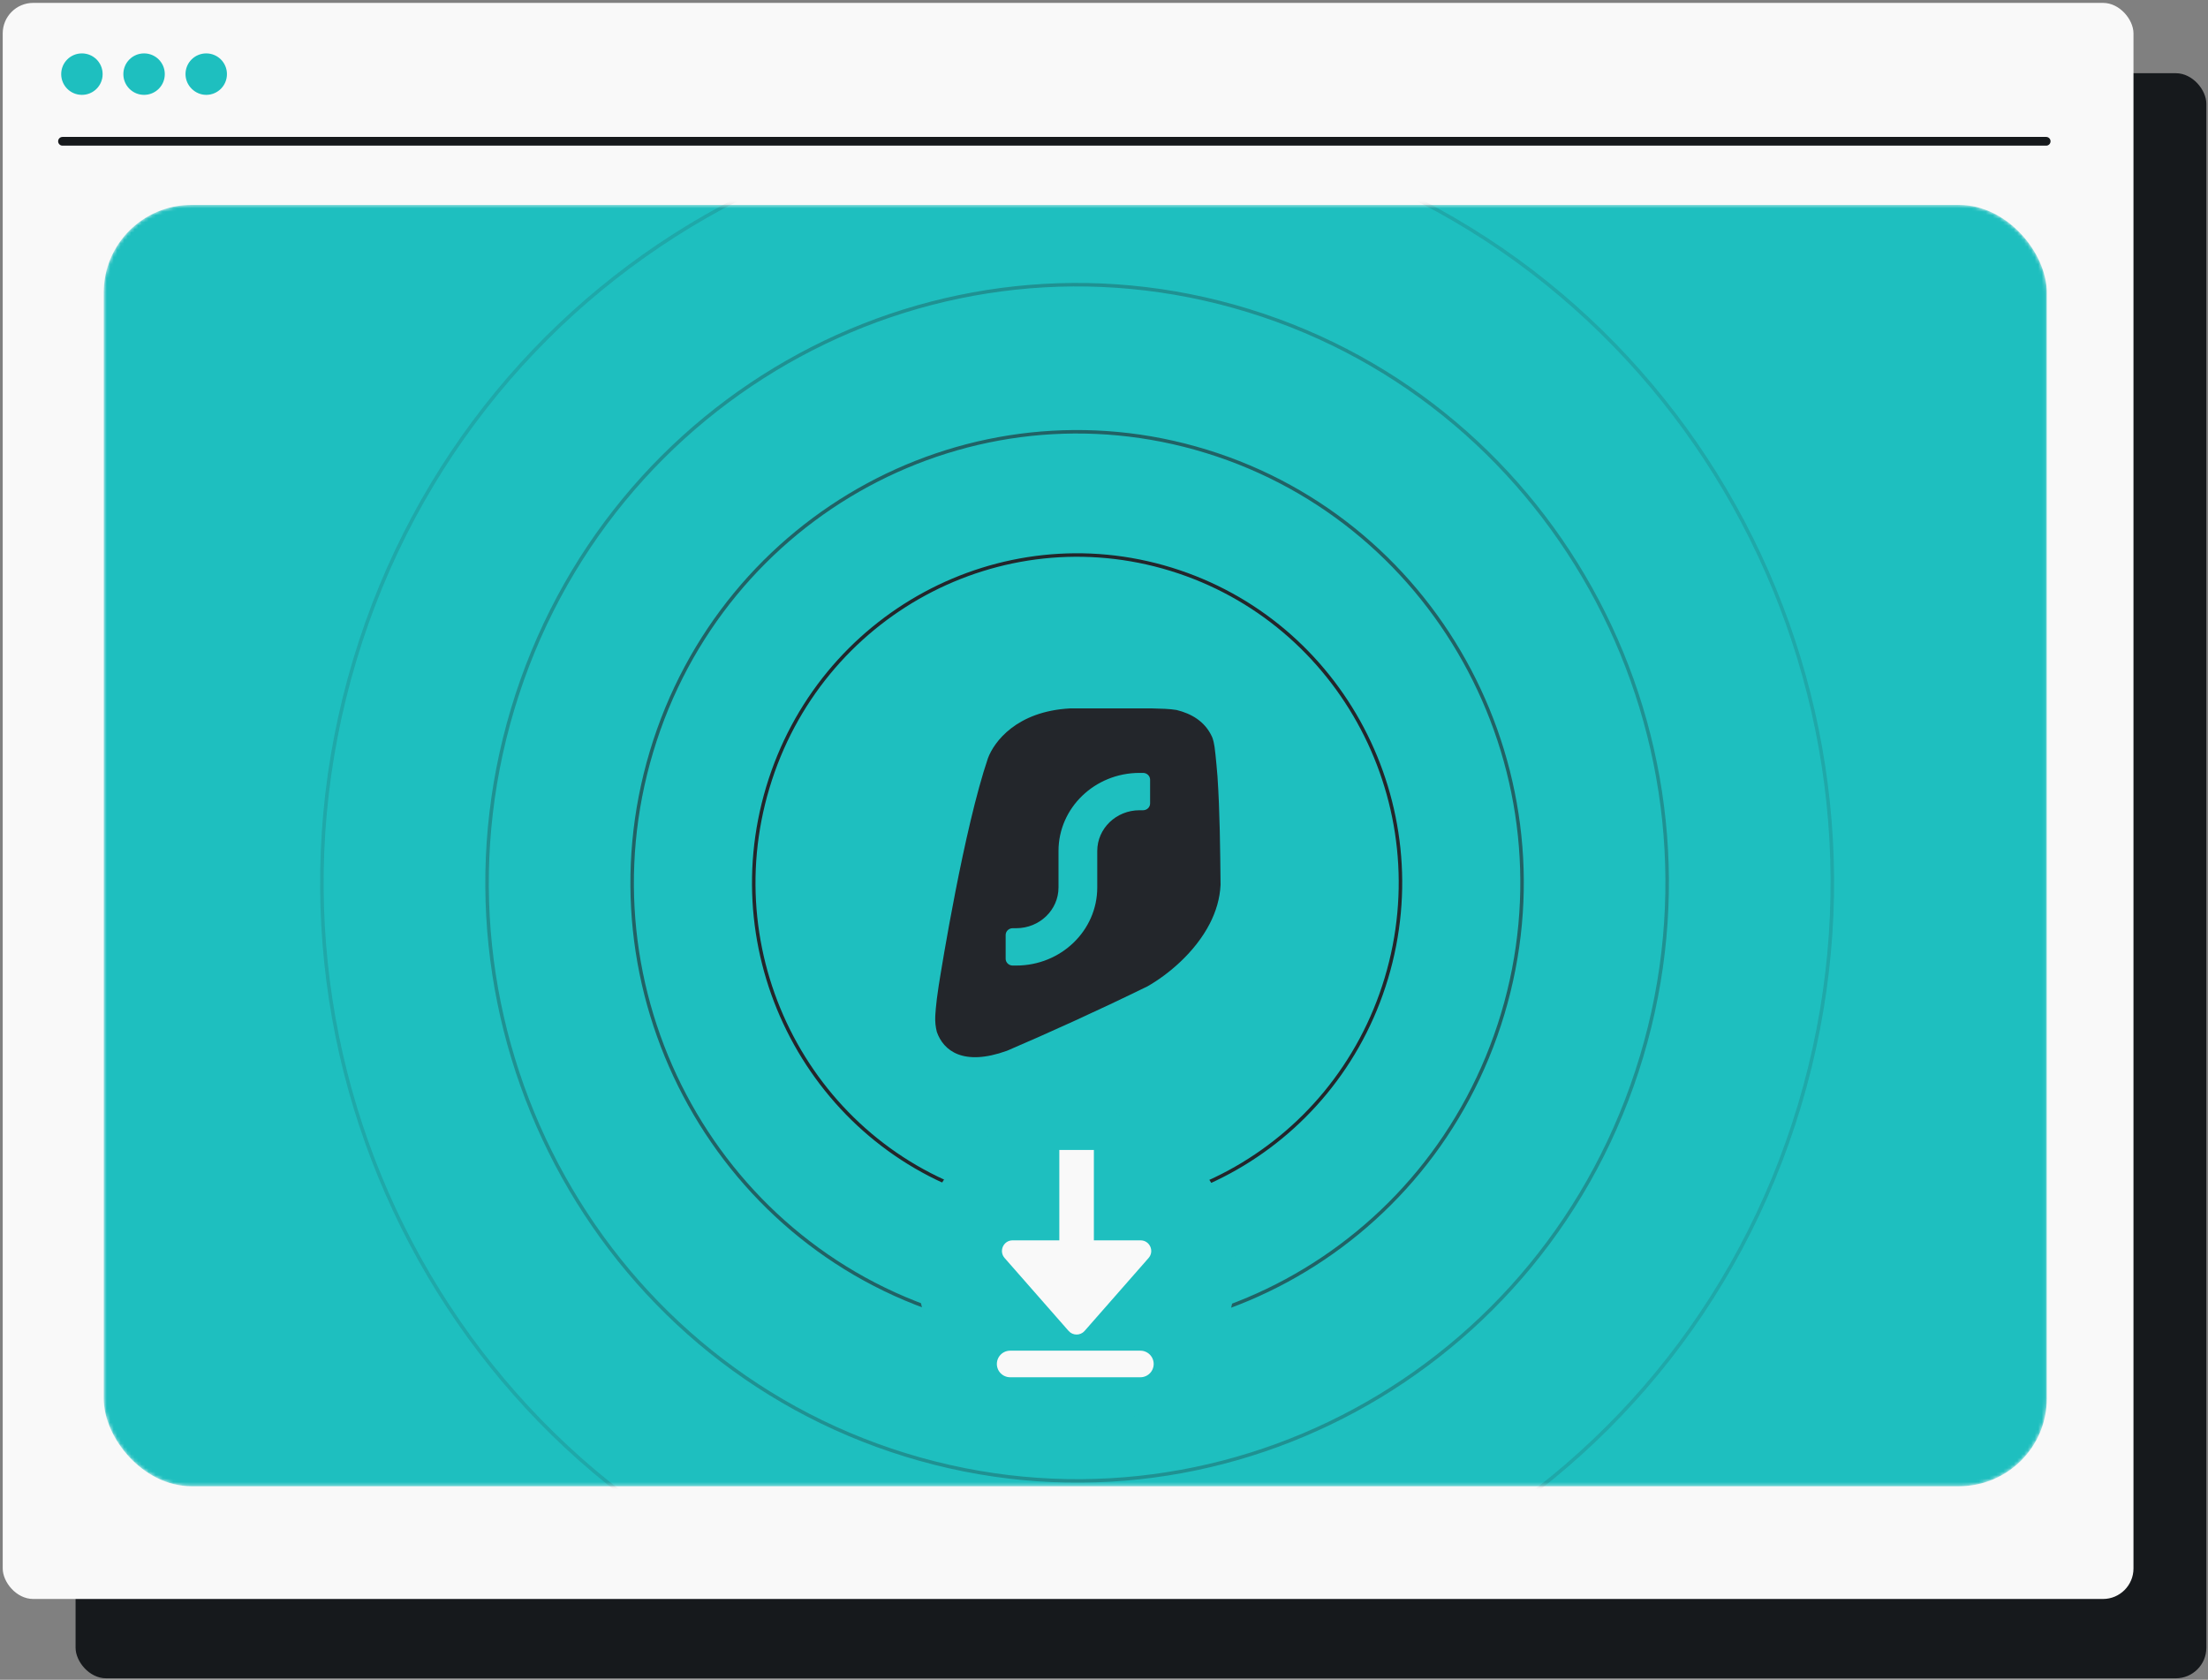 <svg width="631" height="480" viewBox="0 0 631 480" fill="none" xmlns="http://www.w3.org/2000/svg">
<rect x="0" y="0" width="631" height="480" fill="#808080" stroke="none"/>
<rect x="21.599" y="20.92" width="608.928" height="458.657" rx="8.717" fill="#16191C"/>
<rect x="0.777" y="0.825" width="608.928" height="456.087" rx="8.717" fill="#F9F9F9"/>
<mask id="mask0_945_6487" style="mask-type:alpha" maskUnits="userSpaceOnUse" x="29" y="58" width="556" height="367">
<rect x="29.643" y="58.557" width="555.291" height="366.143" rx="25.068" fill="#1EBFBF"/>
</mask>
<g mask="url(#mask0_945_6487)">
<rect x="29.643" y="58.557" width="555.291" height="366.143" rx="25.068" fill="#1EBFBF"/>
<path d="M329.217 202.429C331.812 202.495 334.262 202.542 336.239 202.88C340.379 203.894 344.279 206.067 346.307 210.415C346.307 210.415 346.762 211.189 347.094 213.417C347.426 215.646 347.929 221.83 347.929 221.83C348.623 232.1 348.699 242.781 348.81 252.846C348.631 256.786 347.49 260.487 345.76 263.871C341.532 272.144 333.782 278.518 327.955 281.834C313.533 288.899 299.586 295.19 287.78 300.257C275.282 304.763 269.609 300.24 267.728 294.871C267.348 293.41 267.216 291.905 267.274 290.516C267.274 290.516 267.389 287.185 268.253 281.715C269.118 276.245 275.49 236.858 282.333 216.667C284.061 212.002 290.499 203.243 305.817 202.429H329.217Z" fill="#23262B"/>
<path d="M326.661 220.86C327.773 220.86 328.674 221.728 328.674 222.8V229.59C328.674 230.661 327.773 231.53 326.661 231.53H325.654C318.982 231.53 313.573 236.742 313.573 243.17V253.598C313.573 265.92 303.205 275.909 290.417 275.909H289.41C288.298 275.909 287.396 275.04 287.396 273.969L287.396 267.178C287.396 266.107 288.298 265.238 289.41 265.238H290.417C297.089 265.238 302.498 260.027 302.498 253.598V243.17C302.498 230.849 312.865 220.86 325.654 220.86L326.661 220.86Z" fill="#1EBFBF"/>
<path d="M396.207 279.491C381.368 328.978 329.761 356.894 280.947 341.857C232.134 326.821 204.581 274.521 219.421 225.034C234.261 175.547 285.868 147.631 334.681 162.667C383.494 177.704 411.047 230.004 396.207 279.491Z" stroke="#23262B"/>
<path opacity="0.6" d="M429.447 289.732C409.028 357.825 338.016 396.24 270.845 375.549C203.675 354.857 165.763 282.89 186.182 214.797C206.601 146.703 277.613 108.289 344.783 128.98C411.954 149.671 449.866 221.639 429.447 289.732Z" stroke="#23262B"/>
<path opacity="0.3" d="M469.111 301.949C442.034 392.244 347.868 443.187 258.791 415.748C169.715 388.309 119.443 292.873 146.519 202.578C173.596 112.282 267.762 61.34 356.839 88.779C445.915 116.218 496.187 211.654 469.111 301.949Z" stroke="#23262B"/>
<path opacity="0.15" d="M514.262 315.857C479.607 431.426 359.081 496.631 245.068 461.51C131.056 426.39 66.712 304.238 101.367 188.669C136.023 73.1 256.548 7.895 370.561 43.016C484.574 78.136 548.918 200.288 514.262 315.857Z" stroke="#23262B"/>
<circle cx="307.669" cy="362.41" r="45.578" fill="#1EBFBF"/>
<path d="M288.678 389.757H325.9" stroke="#F9F9F9" stroke-width="7.596" stroke-linecap="round"/>
<path d="M307.669 333.544L307.669 367.727" stroke="#F9F9F9" stroke-width="9.875" stroke-linecap="square"/>
<path d="M309.953 380.318C308.742 381.697 306.595 381.697 305.385 380.318L287.095 359.477C285.372 357.513 286.767 354.434 289.379 354.434L325.958 354.434C328.571 354.434 329.965 357.513 328.242 359.477L309.953 380.318Z" fill="#F9F9F9"/>
</g>
<path d="M17.857 40.375H584.758" stroke="#16191C" stroke-width="2.49" stroke-linecap="round"/>
<path d="M23.41 27.107C26.688 27.107 29.331 24.462 29.331 21.183C29.331 17.903 26.688 15.258 23.41 15.258C20.132 15.258 17.489 17.903 17.489 21.183C17.489 24.462 20.132 27.107 23.41 27.107Z" fill="#1EBFBF"/>
<path d="M41.173 27.107C44.45 27.107 47.094 24.462 47.094 21.183C47.094 17.903 44.45 15.258 41.173 15.258C37.895 15.258 35.252 17.903 35.252 21.183C35.252 24.462 37.895 27.107 41.173 27.107Z" fill="#1EBFBF"/>
<path d="M58.936 27.107C62.213 27.107 64.856 24.462 64.856 21.183C64.856 17.903 62.213 15.258 58.936 15.258C55.658 15.258 53.015 17.903 53.015 21.183C53.015 24.462 55.764 27.107 58.936 27.107Z" fill="#1EBFBF"/>
</svg>
